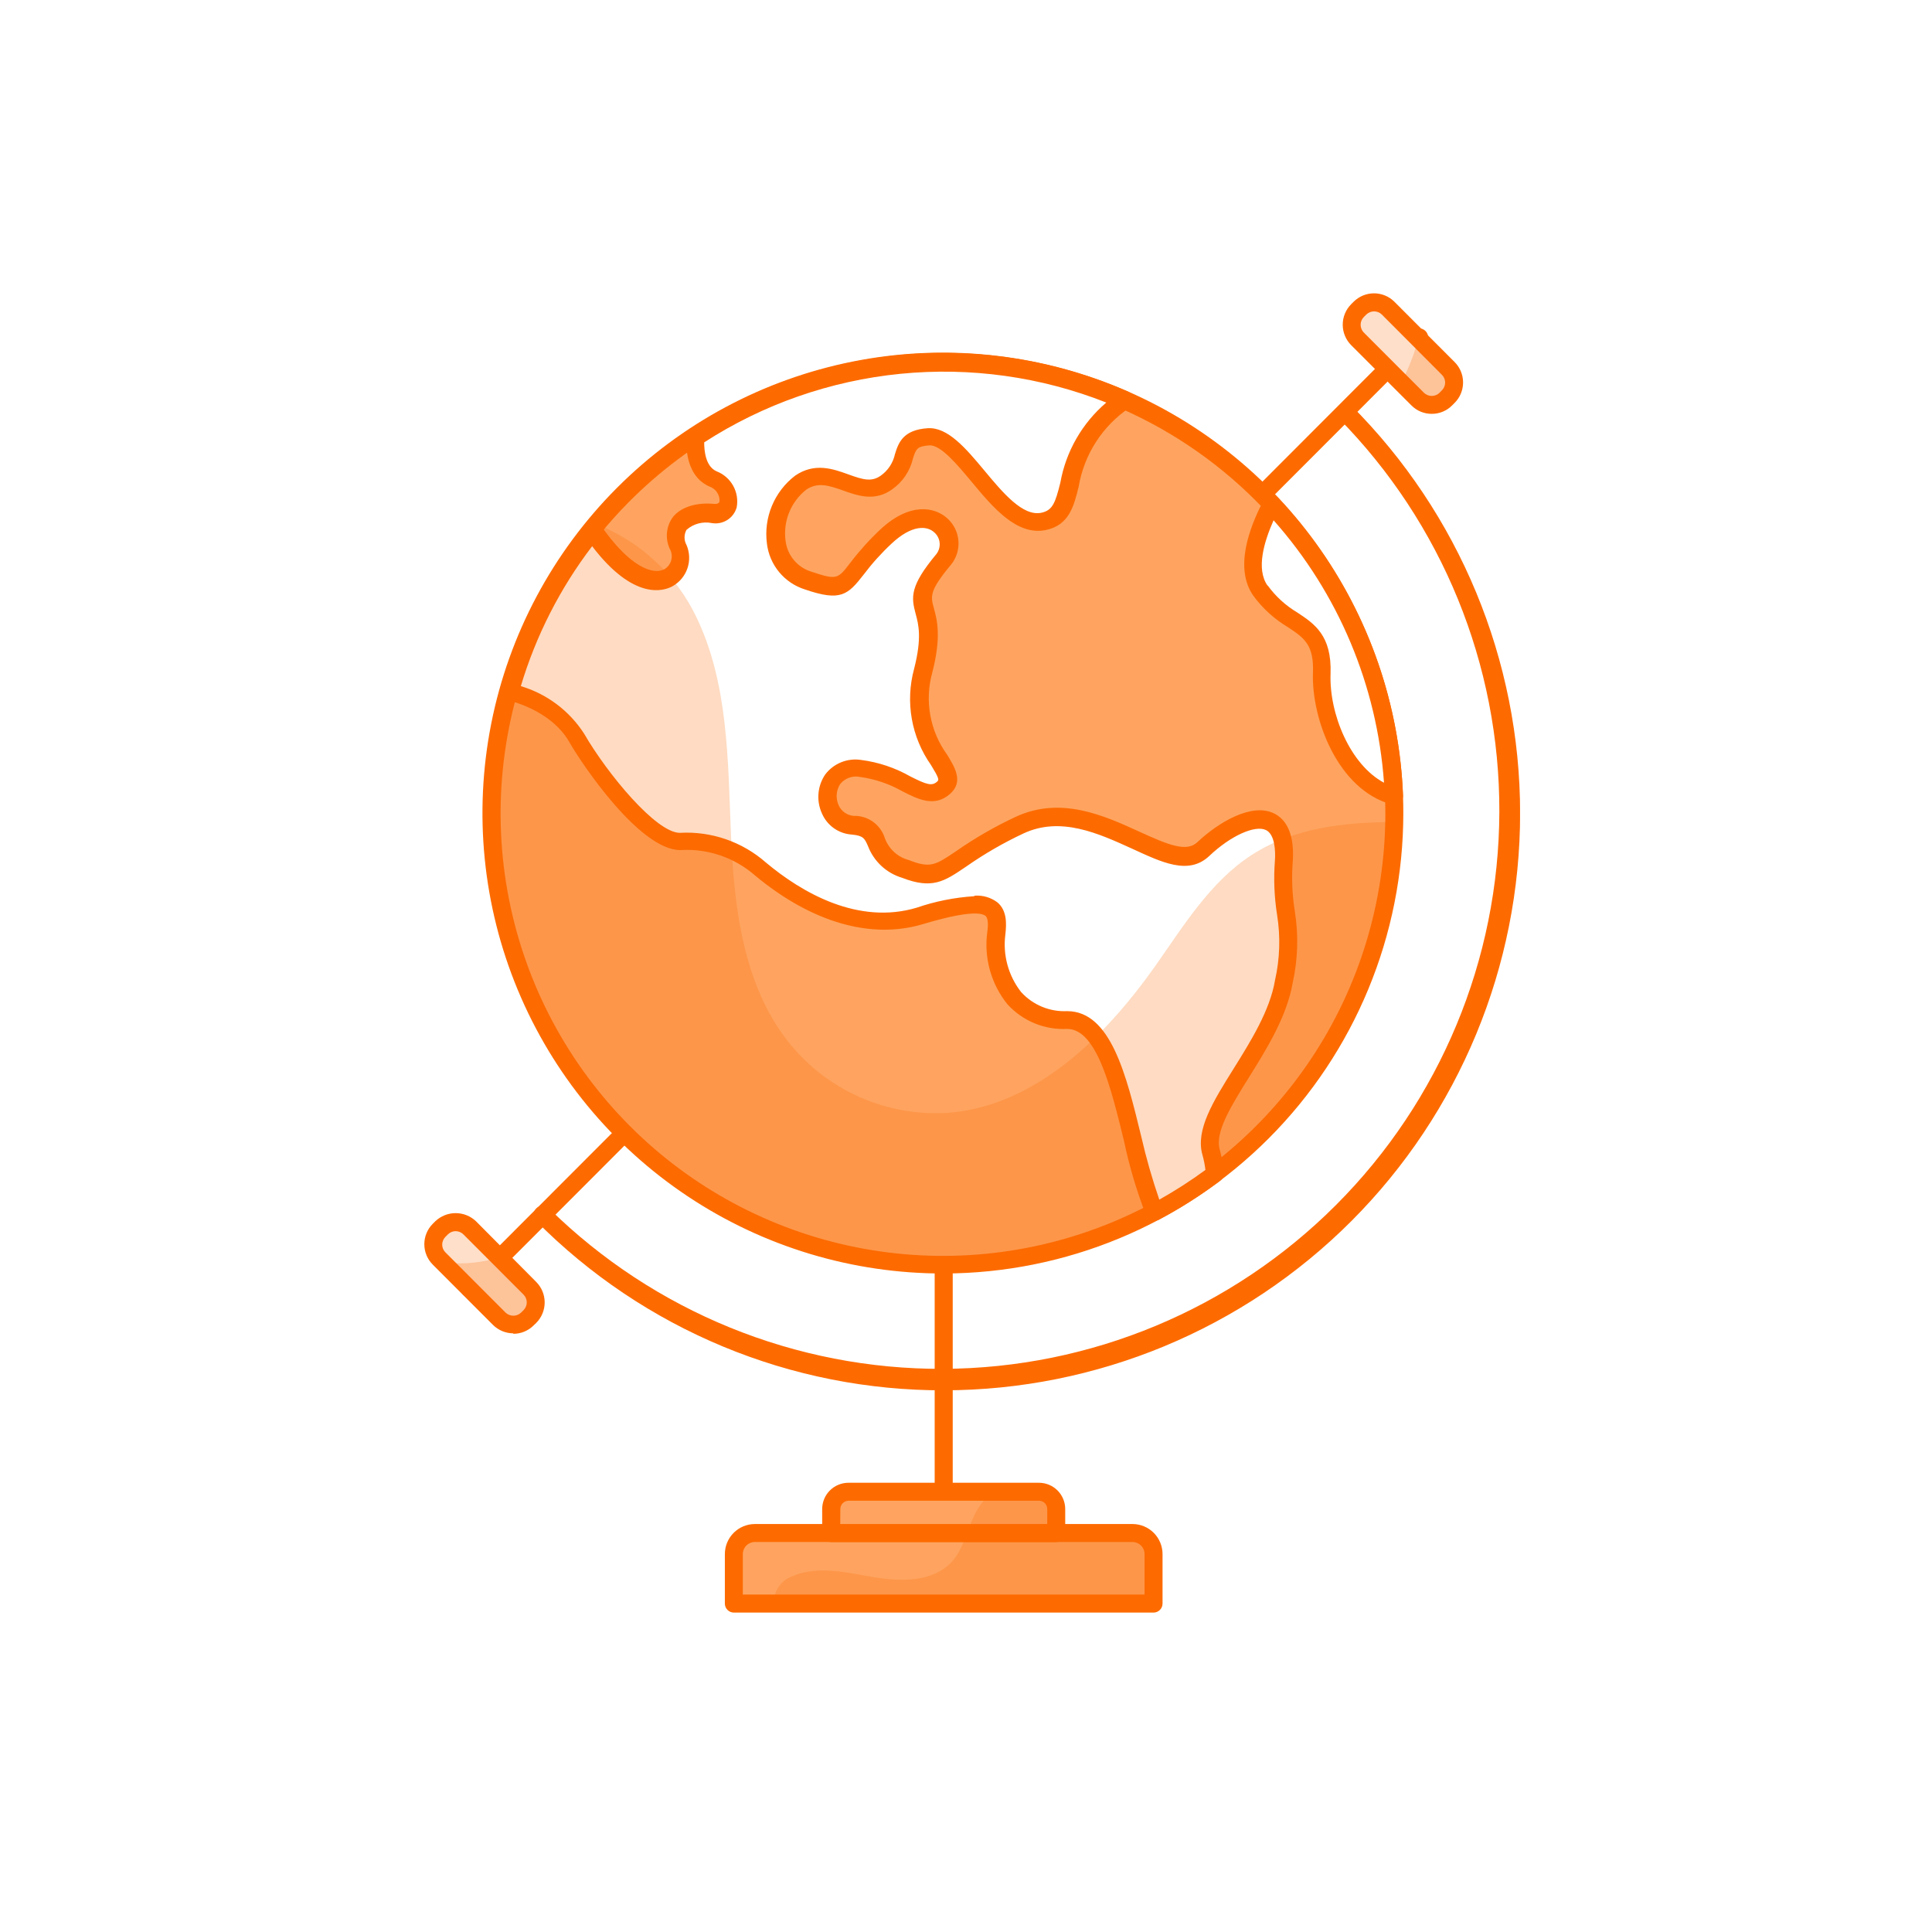 <svg id="Layer_1" data-name="Layer 1" xmlns="http://www.w3.org/2000/svg" xmlns:xlink="http://www.w3.org/1999/xlink" viewBox="0 0 214 214"><defs><style>.cls-1,.cls-2{fill:none;}.cls-2{clip-rule:evenodd;}.cls-3{clip-path:url(#clip-path);}.cls-4{clip-path:url(#clip-path-2);}.cls-5{fill:#fff;}.cls-6{clip-path:url(#clip-path-3);}.cls-7{clip-path:url(#clip-path-5);}.cls-8{clip-path:url(#clip-path-7);}.cls-30,.cls-9{fill:#fd6b00;}.cls-10{clip-path:url(#clip-path-9);}.cls-11{fill:#fedfc9;}.cls-12{clip-path:url(#clip-path-11);}.cls-13{isolation:isolate;}.cls-14{clip-path:url(#clip-path-12);}.cls-15{clip-path:url(#clip-path-13);}.cls-16{clip-path:url(#clip-path-15);}.cls-17{clip-path:url(#clip-path-17);}.cls-18{clip-path:url(#clip-path-19);}.cls-19{clip-path:url(#clip-path-20);}.cls-20{clip-path:url(#clip-path-21);}.cls-21{clip-path:url(#clip-path-23);}.cls-22{clip-path:url(#clip-path-25);}.cls-23{fill:#fea460;}.cls-24{clip-path:url(#clip-path-27);}.cls-25{clip-path:url(#clip-path-29);}.cls-26{clip-path:url(#clip-path-31);}.cls-27{clip-path:url(#clip-path-33);}.cls-28{clip-path:url(#clip-path-35);}.cls-29{clip-path:url(#clip-path-37);}.cls-30{opacity:0.24;}.cls-31{clip-path:url(#clip-path-39);}.cls-32{clip-path:url(#clip-path-41);}.cls-33{clip-path:url(#clip-path-43);}.cls-34{clip-path:url(#clip-path-45);}.cls-35{clip-path:url(#clip-path-47);}.cls-36{clip-path:url(#clip-path-49);}.cls-37{clip-path:url(#clip-path-51);}</style><clipPath id="clip-path" transform="translate(-199 -187)"><circle class="cls-1" cx="306" cy="294" r="102"/></clipPath><clipPath id="clip-path-2" transform="translate(-199 -187)"><rect class="cls-1" x="-915" y="-1455" width="1440" height="4941"/></clipPath><clipPath id="clip-path-3" transform="translate(-199 -187)"><path class="cls-2" d="M257.33,278.42a45.45,45.45,0,1,0,45.45-45.5,45.47,45.47,0,0,0-45.45,45.5"/></clipPath><clipPath id="clip-path-5" transform="translate(-199 -187)"><path class="cls-2" d="M302.77,324.92a46.5,46.5,0,1,1,46.45-46.49,46.53,46.53,0,0,1-46.45,46.49m0-91a44.51,44.51,0,1,0,44.46,44.52,44.53,44.53,0,0,0-44.46-44.52"/></clipPath><clipPath id="clip-path-7" transform="translate(-199 -187)"><path class="cls-2" d="M251,330.7a1,1,0,0,1-.7-.29,1,1,0,0,1,0-1.4L355.39,223.77a1,1,0,1,1,1.4,1.4L251.67,330.41a.94.94,0,0,1-.7.29"/></clipPath><clipPath id="clip-path-9" transform="translate(-199 -187)"><path class="cls-2" d="M349.37,224.53,356,231.2a2.21,2.21,0,0,0,3.12,0l.27-.27a2.22,2.22,0,0,0,0-3.13l-6.66-6.67a2.21,2.21,0,0,0-3.12,0l-.27.27a2.2,2.2,0,0,0,0,3.13"/></clipPath><clipPath id="clip-path-11" transform="translate(-199 -187)"><rect class="cls-1" x="347.73" y="219.49" width="13.33" height="13.35"/></clipPath><clipPath id="clip-path-12" transform="translate(-199 -187)"><rect class="cls-1" x="347" y="219" width="15" height="14"/></clipPath><clipPath id="clip-path-13" transform="translate(-199 -187)"><path class="cls-2" d="M357.59,232.84a3.15,3.15,0,0,1-2.26-.94l-6.67-6.67a3.22,3.22,0,0,1,0-4.53l.27-.27a3.2,3.2,0,0,1,4.53,0l6.66,6.67a3.2,3.2,0,0,1,0,4.53l-.27.27a3.15,3.15,0,0,1-2.26.94m-7.52-9,6.66,6.67a1.24,1.24,0,0,0,1.72,0l.27-.28a1.21,1.21,0,0,0,0-1.71l-6.66-6.68a1.23,1.23,0,0,0-1.72,0l-.27.27a1.22,1.22,0,0,0,0,1.73"/></clipPath><clipPath id="clip-path-15" transform="translate(-199 -187)"><path class="cls-2" d="M247.64,326.37l6.66,6.68a2.21,2.21,0,0,0,3.12,0l.28-.28a2.21,2.21,0,0,0,0-3.12L251,323a2.21,2.21,0,0,0-3.12,0l-.27.27a2.21,2.21,0,0,0,0,3.12"/></clipPath><clipPath id="clip-path-17" transform="translate(-199 -187)"><path class="cls-2" d="M255.86,334.69a3.21,3.21,0,0,1-2.26-.94l-6.66-6.67a3.2,3.2,0,0,1,0-4.53l.27-.27a3.27,3.27,0,0,1,4.52,0L258.4,329a3.22,3.22,0,0,1,0,4.53l-.28.27a3.18,3.18,0,0,1-2.26.94m-6.39-11.37a1.22,1.22,0,0,0-.86.36l-.27.27a1.22,1.22,0,0,0-.36.86,1.2,1.2,0,0,0,.36.86l6.66,6.67a1.24,1.24,0,0,0,1.72,0l.27-.27a1.21,1.21,0,0,0,0-1.72l-6.66-6.67a1.22,1.22,0,0,0-.86-.36"/></clipPath><clipPath id="clip-path-19" transform="translate(-199 -187)"><rect class="cls-1" x="258.11" y="231.62" width="109.26" height="109.39"/></clipPath><clipPath id="clip-path-20" transform="translate(-199 -187)"><rect class="cls-1" x="258" y="231" width="110" height="111"/></clipPath><clipPath id="clip-path-21" transform="translate(-199 -187)"><path class="cls-2" d="M303.53,341a63.42,63.42,0,0,1-45.13-18.74,1,1,0,0,1,0-1.41,1,1,0,0,1,1.41,0,61.87,61.87,0,0,0,87.44-87.55,1,1,0,0,1,1.41-1.4A63.91,63.91,0,0,1,303.53,341"/></clipPath><clipPath id="clip-path-23" transform="translate(-199 -187)"><path class="cls-2" d="M303.53,352.77a1,1,0,0,1-1-1V277.09a1,1,0,1,1,2,0v74.69a1,1,0,0,1-1,1"/></clipPath><clipPath id="clip-path-25" transform="translate(-199 -187)"><path class="cls-2" d="M280.29,364.63h46.49v-5.48a2.33,2.33,0,0,0-2.33-2.33H282.61a2.32,2.32,0,0,0-2.32,2.33Z"/></clipPath><clipPath id="clip-path-27" transform="translate(-199 -187)"><path class="cls-2" d="M326.78,365.62H280.29a1,1,0,0,1-1-1v-5.48a3.33,3.33,0,0,1,3.32-3.33h41.84a3.33,3.33,0,0,1,3.32,3.33v5.48A1,1,0,0,1,326.78,365.62Zm-45.5-2h44.5v-4.48a1.34,1.34,0,0,0-1.33-1.34H282.61a1.34,1.34,0,0,0-1.33,1.34Z"/></clipPath><clipPath id="clip-path-29" transform="translate(-199 -187)"><path class="cls-2" d="M291.07,356.82H316v-2.66a1.9,1.9,0,0,0-1.9-1.91H293a1.9,1.9,0,0,0-1.91,1.91Z"/></clipPath><clipPath id="clip-path-31" transform="translate(-199 -187)"><path class="cls-2" d="M316,357.81H291.07a1,1,0,0,1-1-1v-2.66a2.91,2.91,0,0,1,2.91-2.91h21.11a2.91,2.91,0,0,1,2.9,2.91v2.66A1,1,0,0,1,316,357.81Zm-23.93-2H315v-1.66a.92.92,0,0,0-.91-.92H293a.92.92,0,0,0-.92.92Z"/></clipPath><clipPath id="clip-path-33" transform="translate(-199 -187)"><path class="cls-2" d="M253.61,277.09a49.92,49.92,0,1,0,49.92-50,49.94,49.94,0,0,0-49.92,50"/></clipPath><clipPath id="clip-path-35" transform="translate(-199 -187)"><path class="cls-2" d="M303.53,328.06a51,51,0,1,1,50.91-51,51,51,0,0,1-50.91,51m0-99.95a49,49,0,1,0,48.92,49,49,49,0,0,0-48.92-49"/></clipPath><clipPath id="clip-path-37" transform="translate(-199 -187)"><path class="cls-2" d="M285,363.21a3.11,3.11,0,0,1,1.82-1.64c2.82-1.19,6-.37,9.05.14s6.57.51,8.61-1.78c1.44-1.62,1.72-4,2.84-5.82a7.55,7.55,0,0,1,1.61-1.86h5a2.07,2.07,0,0,1,2.07,2.07v2.5h8.26a2.53,2.53,0,0,1,2.53,2.53v5.28h-42v0a3.82,3.82,0,0,1,.17-1.39"/></clipPath><clipPath id="clip-path-39" transform="translate(-199 -187)"><path class="cls-2" d="M356.12,224.5l3.17,3.17a2.4,2.4,0,1,1-3.4,3.39l-1.68-1.68c.24-.47.48-.94.69-1.42a23.69,23.69,0,0,0,1.22-3.46"/></clipPath><clipPath id="clip-path-41" transform="translate(-199 -187)"><path class="cls-2" d="M257.56,332.91a2.39,2.39,0,0,1-3.39,0l-6-6.05.21,0a14.82,14.82,0,0,0,6-.61l3.23,3.23a2.4,2.4,0,0,1,0,3.4"/></clipPath><clipPath id="clip-path-43" transform="translate(-199 -187)"><path class="cls-2" d="M341.18,295.73c1.27-7.44-.42-6.59,0-13.39s-5.09-4.89-8.91-1.27-12-6.56-20.38-2.65-8,6.63-12.6,4.85-2-4.51-5.86-4.85-3.86-6.77.9-6.28,7,4,9.22,2.13-4.39-4.68-2.27-13S298.56,255,303.55,249c2.05-2.46-1.36-7.23-6.38-2.55s-3.53,6.59-8.62,4.89-4.25-8.5-.85-10.84,6.43,2.12,9.47,0,.93-4.86,4.75-5.09,7.85,10.4,12.73,9.34c4.39-1,.8-7.74,8.92-13.42A49.82,49.82,0,0,0,276,235.4c0,.06-.41,3.6,1.9,4.66s2.34,4,0,3.82-5,.77-3.78,3.78-3.19,7.25-9.5-1.88a49.86,49.86,0,0,0-9.19,17.9c.09,0,5.09,1.06,7.4,5.06s8.07,11.47,11.47,11.47a12.42,12.42,0,0,1,8.91,3.06c3,2.47,10,7.48,17.61,5.2s8.92-1.24,8.49,1.94.85,9.57,7.86,9.57c6,0,6.7,14.58,9.68,21.29a50.65,50.65,0,0,0,6.66-4.23,13.58,13.58,0,0,0-.42-2.4c-1.28-4.46,6.79-11.48,8.06-18.91"/></clipPath><clipPath id="clip-path-45" transform="translate(-199 -187)"><path class="cls-2" d="M326.88,322.26a1.26,1.26,0,0,1-.33-.05,1,1,0,0,1-.58-.54,52.75,52.75,0,0,1-2.48-8.34c-1.42-5.79-3-12.36-6.29-12.36a8.37,8.37,0,0,1-6.62-2.74,10.5,10.5,0,0,1-2.22-8c.13-.95.06-1.55-.19-1.77-.47-.4-2.07-.56-7,.92-5.72,1.69-12.3-.22-18.53-5.4a11.45,11.45,0,0,0-8.28-2.82c-4.48,0-10.86-9.44-12.32-12-2.07-3.58-6.7-4.57-6.75-4.58a1,1,0,0,1-.76-1.24,50.54,50.54,0,0,1,9.38-18.26,1,1,0,0,1,.81-.37,1,1,0,0,1,.78.42c3.25,4.71,5.85,5.59,7.1,4.92a1.67,1.67,0,0,0,.67-2.09,3.49,3.49,0,0,1,.2-3.6c.85-1.15,2.56-1.73,4.58-1.55.56.05.63-.18.65-.27a1.65,1.65,0,0,0-1.15-1.66c-3-1.36-2.5-5.51-2.48-5.68a1,1,0,0,1,.44-.71A50.85,50.85,0,0,1,324,230.4a1,1,0,0,1,.17,1.72,13.19,13.19,0,0,0-5.69,8.79c-.54,2.18-1.06,4.24-3.59,4.79-3.25.71-5.93-2.52-8.3-5.37-1.57-1.88-3.34-4-4.59-4-1.44.09-1.54.41-1.88,1.48a5.78,5.78,0,0,1-2.35,3.43c-1.9,1.33-3.76.67-5.39.09s-2.83-.95-4.09-.08a6.16,6.16,0,0,0-2.28,5.61,4.08,4.08,0,0,0,2.88,3.47c2.81.93,2.9.83,4.3-1a30.1,30.1,0,0,1,3.34-3.7c3.23-3,6-2.52,7.44-1.18a3.74,3.74,0,0,1,.37,5.1c-2.42,2.9-2.26,3.5-1.9,4.81s.85,3.15-.17,7.12a10.64,10.64,0,0,0,1.65,9.13c.86,1.41,1.83,3,.31,4.33-1.72,1.51-3.51.6-5.24-.27a13.16,13.16,0,0,0-4.73-1.61,2.24,2.24,0,0,0-2.19.78,2.45,2.45,0,0,0-.17,2.37,2,2,0,0,0,1.64,1.16,3.51,3.51,0,0,1,3.46,2.44,3.89,3.89,0,0,0,2.68,2.46c2.38.93,2.93.56,5.24-1a44,44,0,0,1,6.58-3.79c5-2.33,9.8-.14,13.68,1.63,3.21,1.47,5.24,2.31,6.44,1.18,2.34-2.21,6-4.38,8.46-3.21,1.09.51,2.33,1.84,2.12,5.27a23.34,23.34,0,0,0,.23,5.65,21.1,21.1,0,0,1-.24,7.84c-.64,3.74-2.87,7.32-4.84,10.48s-3.8,6.08-3.25,8a14.23,14.23,0,0,1,.46,2.57,1,1,0,0,1-.39.89,51.18,51.18,0,0,1-6.8,4.32,1,1,0,0,1-.46.11m-19.95-36a3.75,3.75,0,0,1,2.53.75c1.07.92,1,2.38.87,3.55a8.55,8.55,0,0,0,1.74,6.37A6.47,6.47,0,0,0,317.2,299c4.83,0,6.55,7.06,8.21,13.88a68.55,68.55,0,0,0,2,7,50,50,0,0,0,5.11-3.29,10.5,10.5,0,0,0-.33-1.67c-.79-2.76,1.19-5.93,3.48-9.59,1.87-3,4-6.41,4.56-9.76a19.08,19.08,0,0,0,.23-7.22,25.87,25.87,0,0,1-.24-6.06c.07-1,0-2.88-1-3.35-1.23-.58-3.93.65-6.26,2.86s-5.33.68-8.62-.82c-3.69-1.68-7.88-3.59-12-1.65A42.79,42.79,0,0,0,306,283c-2.4,1.63-3.72,2.53-7.08,1.23a5.84,5.84,0,0,1-3.78-3.52c-.37-.84-.5-1.15-1.81-1.27a3.87,3.87,0,0,1-3.27-2.3,4.42,4.42,0,0,1,.35-4.36,4.19,4.19,0,0,1,4-1.6,14.83,14.83,0,0,1,5.42,1.82c1.86.94,2.41,1.1,3,.55.19-.17.18-.36-.7-1.8a12.71,12.71,0,0,1-1.88-10.66c.89-3.47.49-4.93.17-6.11-.5-1.86-.64-3.08,2.3-6.61a1.76,1.76,0,0,0-.21-2.38c-.82-.78-2.5-.88-4.73,1.2a26.5,26.5,0,0,0-3.12,3.46c-1.75,2.25-2.55,3-6.5,1.64a6.07,6.07,0,0,1-4.21-5.07,8.14,8.14,0,0,1,3.12-7.53c2.16-1.49,4.22-.75,5.88-.15s2.57.86,3.59.16a3.93,3.93,0,0,0,1.59-2.4c.38-1.2.85-2.7,3.66-2.87,2.19-.12,4.17,2.2,6.22,4.66s4.28,5.16,6.36,4.7c1.22-.27,1.52-1.08,2.08-3.33a15.17,15.17,0,0,1,5.09-8.87A48.94,48.94,0,0,0,277,236c0,.84.12,2.64,1.36,3.2a3.58,3.58,0,0,1,2.24,4,2.43,2.43,0,0,1-2.75,1.74,3.27,3.27,0,0,0-2.81.75,1.72,1.72,0,0,0,0,1.67,3.6,3.6,0,0,1-1.56,4.58c-.94.52-4.27,1.63-8.89-4.44A48.46,48.46,0,0,0,256.69,263a12.65,12.65,0,0,1,7,5.25c2.59,4.48,8,11,10.61,11a13.31,13.31,0,0,1,9.54,3.29c4,3.35,10.22,6.94,16.7,5a24.31,24.31,0,0,1,6.36-1.27"/></clipPath><clipPath id="clip-path-47" transform="translate(-199 -187)"><path class="cls-2" d="M338.63,252.38c3,4.25,7,3.19,6.8,9.14-.19,5.09,2.75,12.18,8,13.6a49.79,49.79,0,0,0-13.55-32.31c-1.48,2.8-3.06,6.95-1.23,9.57"/></clipPath><clipPath id="clip-path-49" transform="translate(-199 -187)"><path class="cls-2" d="M353.41,276.11a1.07,1.07,0,0,1-.25,0c-6-1.62-8.91-9.52-8.73-14.6.12-3.13-1-3.86-2.79-5.05a13,13,0,0,1-3.82-3.48c-2.09-3-.52-7.41,1.16-10.6a1,1,0,0,1,.74-.52,1,1,0,0,1,.86.3,51,51,0,0,1,13.83,32.95,1,1,0,0,1-.38.81.94.94,0,0,1-.62.22m-14-24.3a11,11,0,0,0,3.28,3c1.89,1.25,3.84,2.53,3.69,6.78-.16,4.48,2.19,10.09,5.92,12.08a49,49,0,0,0-12.23-29.07c-1,2.26-2,5.36-.66,7.25"/></clipPath><clipPath id="clip-path-51" transform="translate(-199 -187)"><path class="cls-2" d="M303.55,327.06a49.93,49.93,0,0,0,49.89-49c-5.58,0-11.16.65-15.78,3.63s-7.58,7.9-10.76,12.4c-5.58,7.87-13.24,15.4-22.85,16.17a20.86,20.86,0,0,1-17.65-7.76c-5.1-6.38-6.1-15-6.44-23.22s-.3-16.67-3.86-24a20.63,20.63,0,0,0-10.87-10.15,50,50,0,0,0,38.32,82"/></clipPath></defs><g class="cls-3"><g class="cls-4"><rect class="cls-5" width="214" height="214"/></g></g><g class="cls-6"><g class="cls-4"><rect class="cls-5" x="53.33" y="40.92" width="100.9" height="101.01"/></g></g><g class="cls-7"><g class="cls-4"><rect x="52.33" y="39.93" width="102.89" height="102.99"/></g></g><g class="cls-8"><g class="cls-4"><rect class="cls-9" x="45.98" y="31.47" width="117.1" height="117.23"/></g></g><g class="cls-10"><g class="cls-4"><rect class="cls-11" x="144.72" y="28.48" width="21.35" height="21.36"/></g></g><g class="cls-12"><g class="cls-13"><g class="cls-14"><g class="cls-15"><g class="cls-14"><rect class="cls-9" x="143.73" y="27.49" width="23.33" height="23.35"/></g></g></g></g></g><g class="cls-16"><g class="cls-4"><rect class="cls-11" x="42.99" y="130.33" width="21.35" height="21.36"/></g></g><g class="cls-17"><g class="cls-4"><rect class="cls-9" x="42" y="129.37" width="23.33" height="23.32"/></g></g><g class="cls-18"><g class="cls-13"><g class="cls-19"><g class="cls-20"><g class="cls-19"><rect class="cls-9" x="54.11" y="39.62" width="119.26" height="119.39"/></g></g></g></g></g><g class="cls-21"><g class="cls-4"><rect class="cls-9" x="98.54" y="84.1" width="11.98" height="86.68"/></g></g><g class="cls-22"><g class="cls-4"><rect class="cls-23" x="76.29" y="164.82" width="56.49" height="17.81"/></g></g><g class="cls-24"><g class="cls-4"><rect class="cls-9" x="75.29" y="163.82" width="58.47" height="19.8"/></g></g><g class="cls-25"><g class="cls-4"><rect class="cls-23" x="87.07" y="160.25" width="34.93" height="14.57"/></g></g><g class="cls-26"><g class="cls-4"><rect class="cls-9" x="86.07" y="159.25" width="36.91" height="16.56"/></g></g><g class="cls-27"><g class="cls-4"><rect class="cls-23" x="49.61" y="35.11" width="109.83" height="109.95"/></g></g><g class="cls-28"><g class="cls-4"><rect class="cls-9" x="48.62" y="34.12" width="111.82" height="111.94"/></g></g><g class="cls-29"><g class="cls-4"><rect class="cls-30" x="80.78" y="160.25" width="52" height="22.38"/></g></g><g class="cls-31"><g class="cls-4"><rect class="cls-30" x="150.21" y="32.5" width="15.78" height="17.27"/></g></g><g class="cls-32"><g class="cls-4"><rect class="cls-30" x="44.13" y="134.28" width="20.13" height="17.34"/></g></g><g class="cls-33"><g class="cls-4"><rect class="cls-5" x="51.46" y="35.11" width="96.2" height="104.16"/></g></g><g class="cls-34"><g class="cls-4"><rect class="cls-9" x="50.47" y="34.12" width="98.19" height="106.14"/></g></g><g class="cls-35"><g class="cls-4"><rect class="cls-5" x="133.81" y="50.81" width="25.61" height="42.3"/></g></g><g class="cls-36"><g class="cls-4"><rect class="cls-9" x="132.82" y="49.82" width="27.59" height="44.29"/></g></g><g class="cls-37"><g class="cls-4"><rect class="cls-30" x="49.63" y="53.07" width="109.81" height="91.99"/></g></g></svg>